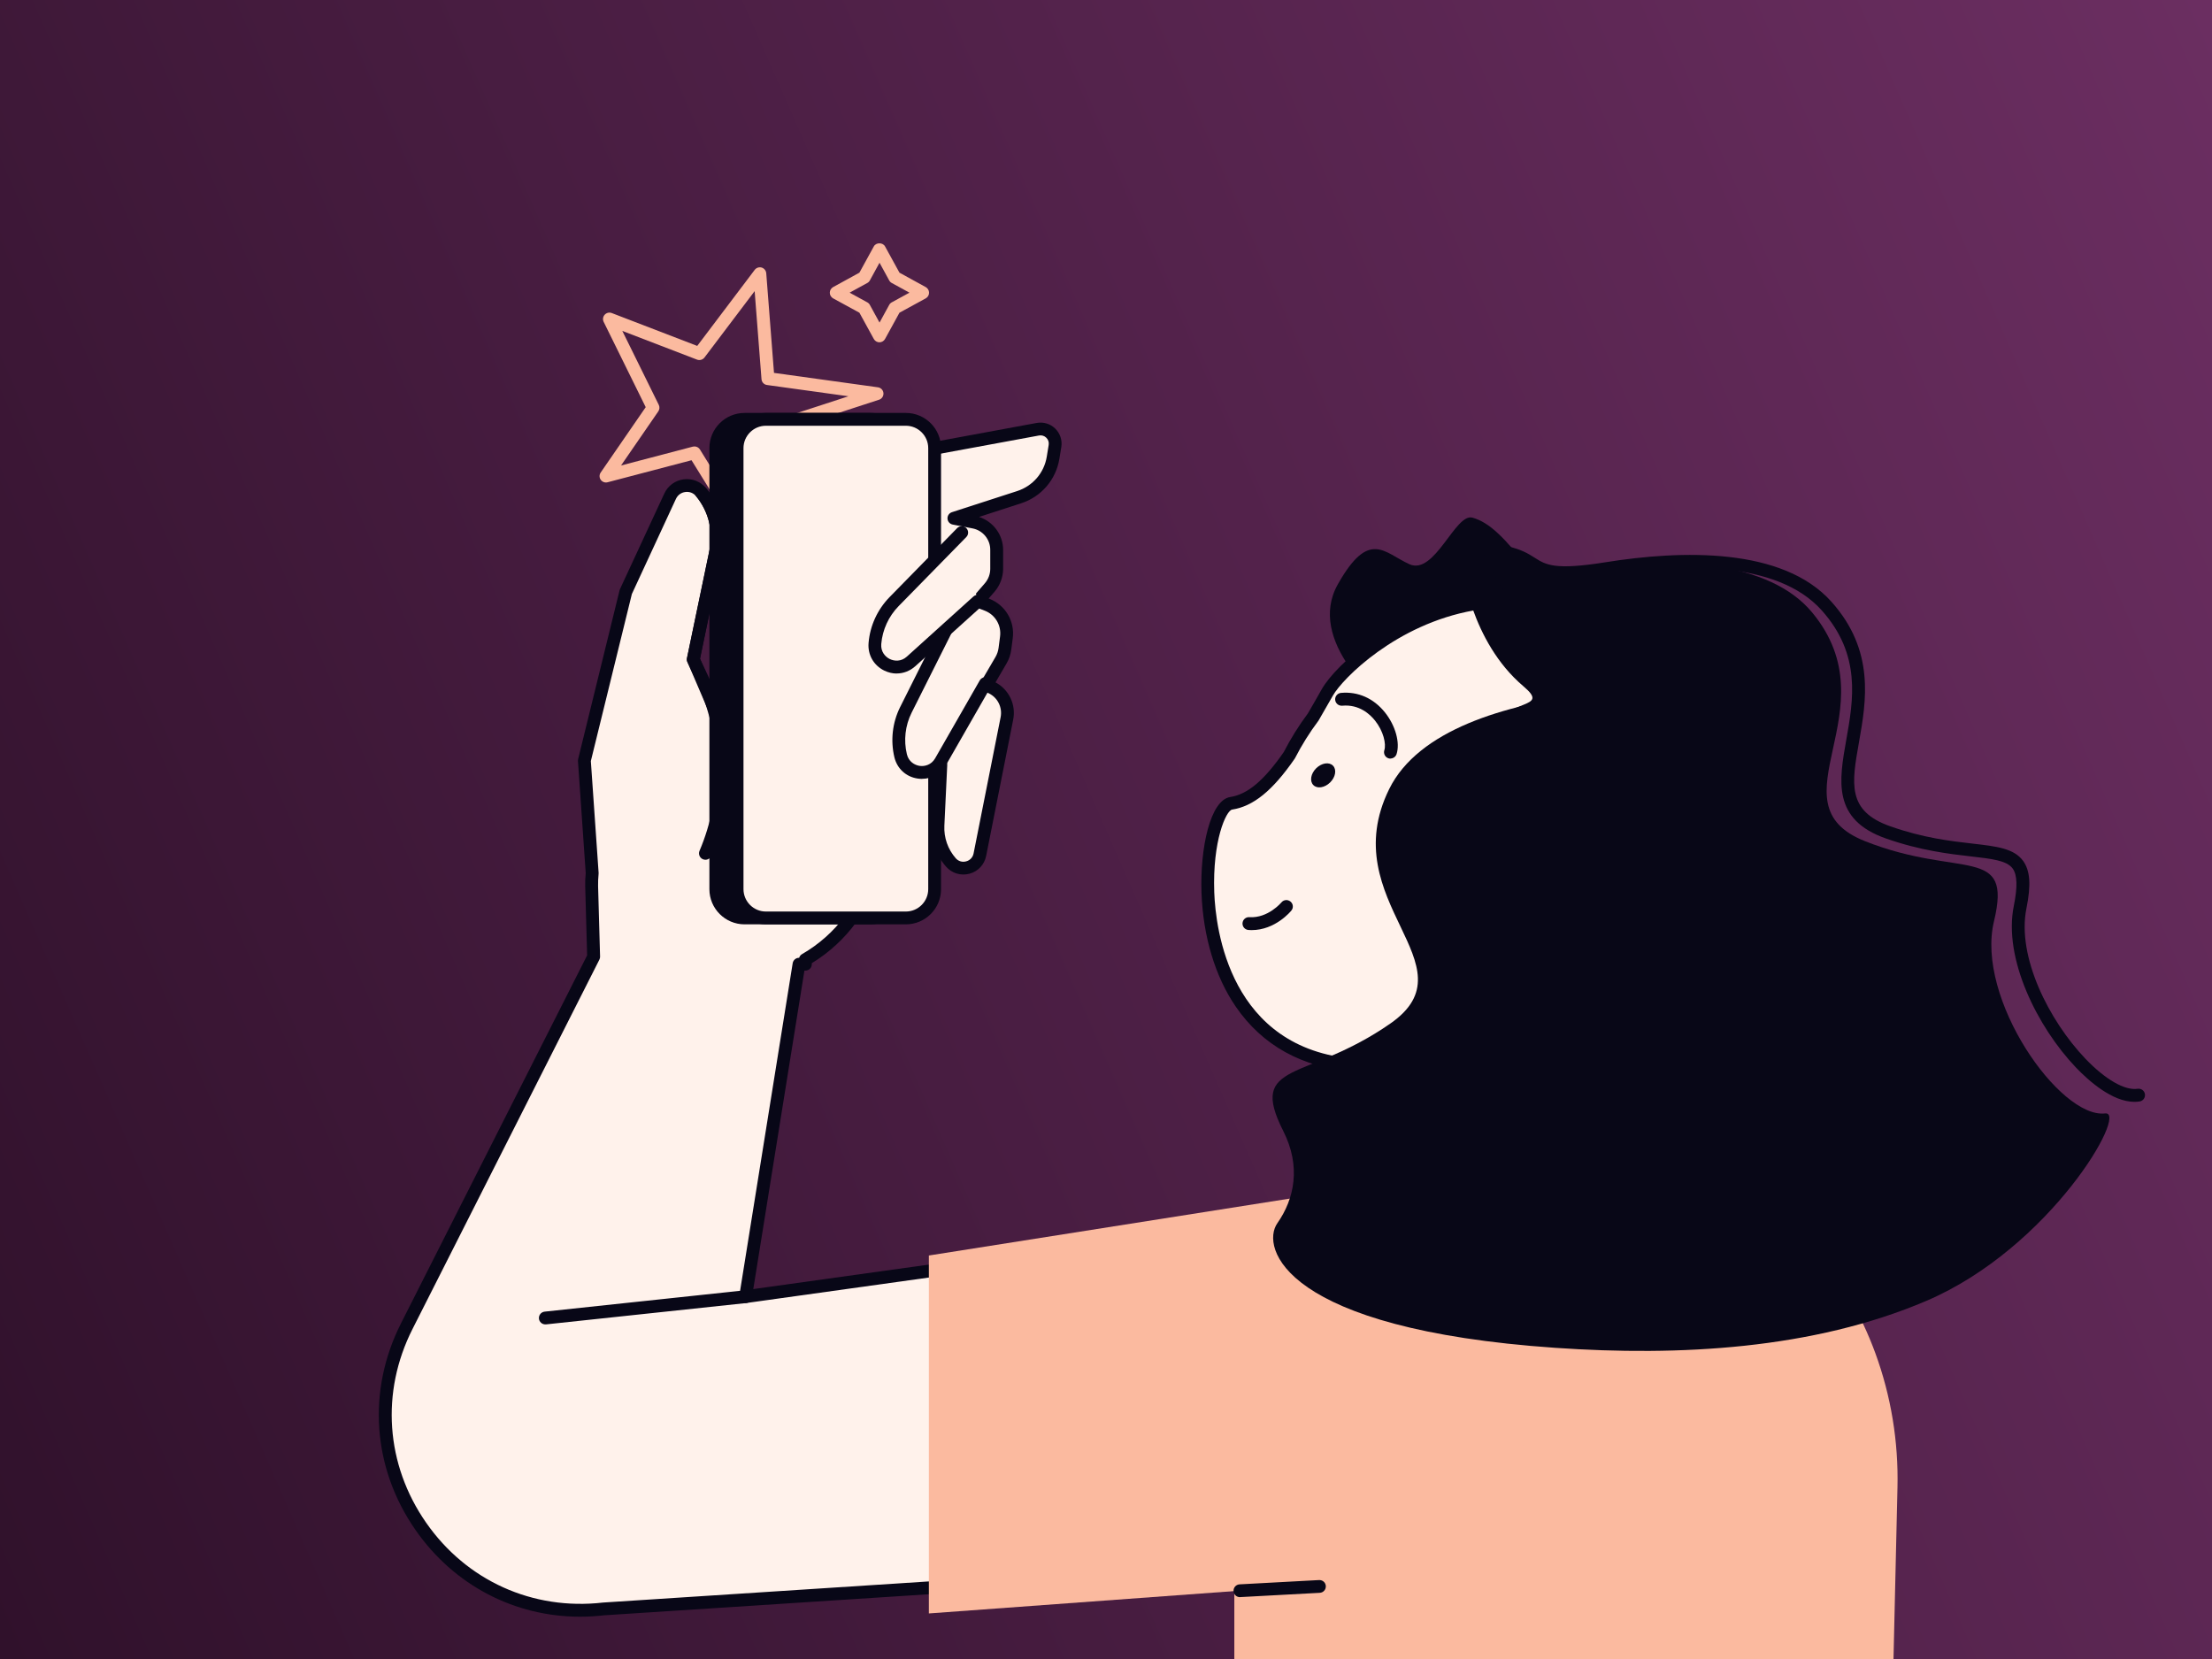 <svg width="800" height="600" viewBox="0 0 800 600" fill="none" xmlns="http://www.w3.org/2000/svg">
<rect x="0" y="0" width="800" height="600" fill="#808080" stroke="none"/>
<g clip-path="url(#clip0_639_1664)">
<rect width="800" height="600" fill="url(#paint0_linear_639_1664)"/>
<path d="M568.357 514.648L475.125 456.734L490.931 355.391L585.043 370.06L568.357 514.648Z" fill="#FFF2EB"/>
<path d="M568.357 516.965C567.94 516.965 567.5 516.849 567.129 516.618L473.897 458.704C473.109 458.217 472.692 457.29 472.831 456.386L488.636 355.02C488.845 353.745 490.004 352.888 491.278 353.096L585.368 367.766C586.596 367.951 587.453 369.087 587.314 370.315L570.628 514.903C570.535 515.691 570.05 516.386 569.331 516.733C569.007 516.896 568.659 516.965 568.334 516.965H568.357ZM477.652 455.575L566.48 510.731L582.494 371.984L492.877 358.009L477.652 455.552V455.575Z" fill="#080717"/>
<path d="M570.996 238.265C570.996 238.265 519.432 267.419 508.563 260.675C497.694 253.932 472.503 231.452 483.836 211.336C495.168 191.221 500.613 199.934 509.744 204.059C518.875 208.184 526.338 185.473 532.525 187.211C538.713 188.949 544.09 194.372 553.453 206.261C562.815 218.15 570.996 238.265 570.996 238.265Z" fill="#080717"/>
<path d="M555.376 402.806C578.157 399.817 600.08 388.183 615.885 368.6C647.82 328.994 641.887 272.68 604.228 240.907C542.467 188.764 487.497 237.338 480.058 250.386C478.32 253.445 476.628 256.411 474.959 259.238C471.622 263.688 468.725 268.346 466.269 273.143C459.618 282.761 453.013 289.319 445.25 290.501C433.407 292.309 423.905 379.979 489.791 385.24L555.353 402.806H555.376Z" fill="#FFF2EB"/>
<path d="M555.377 405.124C554.241 405.124 553.244 404.266 553.082 403.107C552.92 401.833 553.8 400.674 555.075 400.512C578.226 397.476 599.176 385.61 614.077 367.14C644.969 328.809 639.988 274.117 602.746 242.668C580.475 223.85 556.998 216.481 533.012 220.768C504.971 225.751 485.597 245.357 482.074 251.544C480.336 254.603 478.645 257.57 476.976 260.42C476.93 260.49 476.883 260.582 476.837 260.652C473.616 264.939 470.765 269.505 468.355 274.209C468.308 274.302 468.262 274.395 468.193 274.464C460.221 285.982 453.268 291.614 445.62 292.795C443.442 293.12 438.482 304.035 439.154 322.737C439.641 335.947 444.716 379.33 490 382.945C491.274 383.038 492.225 384.174 492.133 385.448C492.04 386.723 490.927 387.696 489.63 387.58C470.951 386.097 456.582 378.148 446.895 364.012C439.479 353.189 435.099 338.589 434.543 322.946C433.964 306.77 437.695 289.365 444.925 288.253C451.182 287.303 457.161 282.274 464.299 271.984C466.779 267.141 469.722 262.436 473.036 257.987C474.681 255.183 476.327 252.263 478.042 249.25C483.21 240.165 504.392 221.162 532.178 216.203C557.578 211.684 582.328 219.401 605.712 239.146C644.9 272.239 650.161 329.759 617.67 370.06C602.027 389.481 580.011 401.925 555.654 405.124C555.561 405.124 555.446 405.124 555.353 405.124H555.377Z" fill="#080717"/>
<path d="M622.649 228.555C597.018 207.906 563.739 202.924 533.844 212.147C541.978 215.716 549.765 220.305 556.926 226.075C605.593 265.31 609.254 341.509 565.106 396.294C562.649 399.33 560.101 402.227 557.459 405.008C586.381 404.822 615.326 391.821 635.28 367.071C669.903 324.105 664.248 262.089 622.649 228.532V228.555Z" fill="#080717"/>
<path d="M528.82 204.894C528.82 204.894 531.764 231.939 550.999 248.23C561.173 256.852 544.534 252.008 539.018 264.685C533.503 277.361 537.999 388.6 537.999 388.6C538.323 397.615 544.51 405.379 553.224 407.719L579.481 414.811L592.25 391.845L624.765 288.856C624.765 288.856 584.231 200.097 528.82 204.894Z" fill="#080717"/>
<path d="M452.641 336.387C452.271 336.387 451.9 336.387 451.529 336.341C450.254 336.248 449.281 335.159 449.373 333.861C449.466 332.586 450.555 331.613 451.853 331.706C458.596 332.146 463.394 326.422 463.44 326.376C464.251 325.379 465.711 325.24 466.708 326.051C467.705 326.862 467.867 328.299 467.055 329.296C466.824 329.597 461.239 336.387 452.664 336.387H452.641Z" fill="#080717"/>
<path d="M502.884 274.372C502.652 274.372 502.421 274.325 502.166 274.256C500.937 273.862 500.289 272.564 500.659 271.336C501.401 269.041 500.335 264.406 497.276 260.583C495.492 258.335 491.552 254.65 485.41 255.229C484.136 255.322 483 254.395 482.885 253.12C482.769 251.846 483.719 250.71 484.994 250.594C491.158 250.038 496.789 252.541 500.891 257.663C504.692 262.413 506.407 268.601 505.086 272.726C504.762 273.699 503.857 274.325 502.884 274.325V274.372Z" fill="#080717"/>
<path d="M481.053 282.992C479.083 284.916 476.372 285.356 474.981 283.919C473.591 282.506 474.055 279.794 476.024 277.848C477.994 275.924 480.706 275.484 482.096 276.921C483.487 278.334 483.023 281.046 481.053 282.992Z" fill="#080717"/>
<path d="M486.365 384.753L481.312 417.198C496.005 413.791 509.703 405.634 519.899 392.98C523.978 387.928 527.222 382.459 529.679 376.781C516.446 384.058 501.197 386.793 486.365 384.753Z" fill="#080717"/>
<path d="M534.78 431.96L269.683 468.947L288.988 348.717H291.305L291.259 347.048C303.889 339.794 313.136 327.651 316.658 313.282L323.356 286.006L340.273 276.458L339.231 298.474C338.999 303.387 340.668 308.184 343.912 311.892C347.226 315.669 353.414 314.001 354.387 309.088L364.167 259.818C365.07 255.253 362.776 250.664 358.581 248.625L356.774 247.744L362.011 238.799C362.752 237.524 363.239 236.087 363.448 234.627L363.981 230.502C364.653 225.404 361.733 220.514 356.936 218.683L353.669 217.431L357.979 212.449C359.578 210.595 360.459 208.231 360.482 205.798V198.938C360.528 194.025 357.052 189.784 352.208 188.834L345.025 187.443L368.64 179.796C375.082 177.71 379.81 172.217 380.899 165.543L381.594 161.279C382.197 157.664 379.021 154.558 375.429 155.23L326.6 164.245L282.916 192.634L260.205 260.444L250.796 238.497L258.929 199.471C260.505 191.893 258.559 183.99 253.6 178.011C250.471 174.234 244.469 175.021 242.43 179.471L226.369 214.094L211.398 275.09L214.225 315.808C214.086 317.361 213.994 318.96 214.041 320.559L214.759 346.075L147.181 479.654C121.735 529.943 162.43 588.367 218.42 581.948L557.954 559.932L534.826 432.007L534.78 431.96Z" fill="#FFF2EB"/>
<path d="M209.841 584.705C186.087 584.705 164.233 573.373 150.282 553.35C134.662 530.917 132.693 502.968 145.045 478.565L212.345 345.518L211.649 320.606C211.602 319.099 211.649 317.57 211.834 315.762L209.03 275.229C209.03 274.998 209.03 274.743 209.099 274.511L224.07 213.515C224.116 213.376 224.163 213.237 224.209 213.098L240.27 178.474C241.568 175.67 244.186 173.747 247.269 173.353C250.351 172.959 253.363 174.141 255.333 176.528C260.756 183.086 262.888 191.615 261.15 199.934L253.178 238.265L259.899 253.955L280.686 191.916C280.849 191.429 281.173 190.989 281.613 190.711L325.298 162.322C325.553 162.16 325.831 162.044 326.132 161.974L374.962 152.959C377.395 152.519 379.897 153.284 381.659 155.022C383.42 156.76 384.232 159.239 383.838 161.673L383.142 165.937C381.891 173.492 376.607 179.656 369.307 182.02L354.081 186.957C359.226 188.625 362.818 193.445 362.795 198.961V205.821C362.749 208.81 361.659 211.707 359.713 213.978L357.557 216.458L357.743 216.527C363.559 218.752 367.082 224.639 366.271 230.826L365.738 234.951C365.507 236.736 364.927 238.428 364 240.004L360.037 246.794C364.904 249.366 367.522 254.859 366.433 260.281L356.654 309.551C356.028 312.703 353.71 315.183 350.605 315.994C347.499 316.828 344.255 315.831 342.146 313.421C338.484 309.25 336.63 303.896 336.885 298.358L337.743 280.536L325.344 287.535L318.902 313.839C315.38 328.161 306.201 340.675 293.594 348.346V348.647C293.618 349.273 293.386 349.875 292.946 350.339C292.506 350.779 291.903 351.034 291.277 351.034H290.929L272.436 466.213L534.428 429.666C535.656 429.481 536.814 430.315 537.022 431.543L560.151 559.468C560.267 560.117 560.105 560.789 559.688 561.299C559.271 561.809 558.668 562.133 558.019 562.18L218.486 584.196C215.589 584.52 212.691 584.705 209.818 584.705H209.841ZM213.688 275.252L216.493 315.6C216.493 315.716 216.493 315.855 216.493 315.971C216.331 317.662 216.284 319.076 216.307 320.443L217.026 345.959C217.026 346.353 216.956 346.723 216.77 347.071L149.193 480.651C137.629 503.501 139.482 529.688 154.105 550.685C168.729 571.704 192.669 582.504 218.092 579.584L555.146 557.73L532.874 434.556L269.979 471.242C269.261 471.358 268.52 471.103 268.01 470.57C267.501 470.036 267.269 469.318 267.385 468.577L286.688 348.346C286.874 347.233 287.848 346.399 288.983 346.399H289.03C289.192 345.843 289.562 345.356 290.096 345.055C302.216 338.079 311.069 326.306 314.406 312.749L321.103 285.472C321.265 284.847 321.659 284.314 322.215 284.012L339.134 274.464C339.875 274.047 340.779 274.071 341.498 274.511C342.216 274.951 342.633 275.762 342.586 276.597L341.544 298.613C341.335 302.946 342.795 307.118 345.646 310.385C346.596 311.475 348.01 311.915 349.423 311.521C350.837 311.15 351.833 310.061 352.111 308.647L361.891 259.378C362.586 255.855 360.825 252.286 357.581 250.733L355.773 249.853C355.193 249.575 354.753 249.065 354.567 248.439C354.382 247.813 354.452 247.141 354.777 246.585L360.014 237.64C360.616 236.62 360.988 235.508 361.15 234.326L361.683 230.201C362.216 226.145 359.921 222.298 356.097 220.838L352.829 219.587C352.134 219.308 351.601 218.729 351.416 217.987C351.231 217.246 351.416 216.481 351.902 215.902L356.213 210.919C357.441 209.482 358.136 207.652 358.136 205.774V198.915C358.183 195.114 355.472 191.823 351.741 191.105L344.556 189.714C343.513 189.506 342.748 188.648 342.679 187.582C342.609 186.516 343.281 185.566 344.278 185.241L367.893 177.594C373.524 175.763 377.627 171.012 378.577 165.172L379.272 160.908C379.434 159.935 379.11 158.984 378.414 158.312C377.719 157.617 376.769 157.339 375.796 157.501L327.43 166.424L284.812 194.117L262.355 261.162C262.054 262.066 261.22 262.692 260.247 262.738C259.25 262.784 258.393 262.228 258.022 261.348L248.613 239.401C248.427 238.961 248.381 238.474 248.474 238.011L256.608 198.984C258.044 192.055 256.283 184.94 251.764 179.471C250.791 178.289 249.354 177.733 247.848 177.942C246.342 178.127 245.113 179.054 244.464 180.421L228.521 214.836L213.688 275.252Z" fill="#080717"/>
<path d="M270.216 196.829C269.428 196.829 268.686 196.435 268.245 195.74L250.101 166.447L219.741 174.419C218.814 174.674 217.817 174.303 217.261 173.515C216.705 172.727 216.705 171.661 217.261 170.873L233.53 147.258L218.327 116.412C217.91 115.555 218.049 114.535 218.698 113.817C219.347 113.121 220.344 112.867 221.247 113.214L252.162 125.103L272.951 97.594C273.53 96.829 274.527 96.505 275.454 96.76C276.381 97.038 277.029 97.849 277.122 98.799L279.926 134.859L317.516 140.074C318.582 140.213 319.416 141.093 319.508 142.159C319.601 143.226 318.952 144.245 317.909 144.57L276.288 158.127L272.557 194.72C272.464 195.716 271.746 196.528 270.772 196.736C270.61 196.782 270.424 196.806 270.262 196.806L270.216 196.829ZM251.166 161.464C251.954 161.464 252.695 161.858 253.135 162.553L268.594 187.513L271.792 156.203C271.885 155.3 272.51 154.512 273.367 154.233L306.855 143.318L277.4 139.239C276.311 139.1 275.5 138.22 275.407 137.131L272.927 105.288L254.781 129.297C254.155 130.109 253.067 130.433 252.093 130.062L225.071 119.68L238.257 146.424C238.628 147.188 238.559 148.069 238.096 148.764L224.608 168.347L250.563 161.534C250.749 161.487 250.957 161.464 251.143 161.464H251.166Z" fill="#FBBA9F"/>
<path d="M255.121 310.941C254.82 310.941 254.519 310.872 254.217 310.756C253.035 310.246 252.503 308.902 252.99 307.72C261.356 288.114 260.961 265.774 251.9 246.469L248.609 239.47C248.401 239.007 248.33 238.497 248.446 238.01L256.581 198.984C258.018 192.054 256.257 184.94 251.738 179.471C250.927 178.497 251.066 177.014 252.039 176.203C253.036 175.392 254.496 175.531 255.307 176.504C260.73 183.063 262.861 191.591 261.123 199.911L253.151 238.196L256.117 244.499C265.735 265.009 266.152 288.693 257.276 309.528C256.905 310.408 256.048 310.941 255.144 310.941H255.121Z" fill="#080717"/>
<path d="M269.29 331.961H314.852C320.599 331.961 325.258 327.303 325.258 321.556V162.044C325.258 156.297 320.599 151.638 314.852 151.638H269.29C263.543 151.638 258.885 156.297 258.885 162.044V321.556C258.885 327.303 263.543 331.961 269.29 331.961Z" fill="#080717"/>
<path d="M314.848 334.302H269.286C262.264 334.302 256.562 328.601 256.562 321.579V162.067C256.562 155.045 262.264 149.344 269.286 149.344H314.848C321.87 149.344 327.57 155.045 327.57 162.067V321.579C327.57 328.601 321.87 334.302 314.848 334.302ZM269.286 153.979C264.836 153.979 261.197 157.617 261.197 162.067V321.579C261.197 326.028 264.836 329.667 269.286 329.667H314.848C319.298 329.667 322.935 326.028 322.935 321.579V162.067C322.935 157.617 319.298 153.979 314.848 153.979H269.286Z" fill="#080717"/>
<path d="M277.004 331.961H327.617C333.364 331.961 338.023 327.303 338.023 321.556V162.044C338.023 156.297 333.364 151.638 327.617 151.638H277.004C271.257 151.638 266.598 156.297 266.598 162.044V321.556C266.598 327.303 271.257 331.961 277.004 331.961Z" fill="#FFF2EB"/>
<path d="M327.617 334.302H276.98C269.958 334.302 264.258 328.601 264.258 321.579V162.067C264.258 155.045 269.958 149.344 276.98 149.344H327.617C334.639 149.344 340.341 155.045 340.341 162.067V321.579C340.341 328.601 334.639 334.302 327.617 334.302ZM276.98 153.979C272.531 153.979 268.893 157.617 268.893 162.067V321.579C268.893 326.028 272.531 329.667 276.98 329.667H327.617C332.067 329.667 335.706 326.028 335.706 321.579V162.067C335.706 157.617 332.067 153.979 327.617 153.979H276.98Z" fill="#080717"/>
<path d="M341.954 228.184L327.609 256.782C325.083 261.903 324.411 267.767 325.732 273.329C327.377 280.258 336.671 281.602 340.216 275.414L356.346 247.257L341.954 228.184Z" fill="#FFF2EB"/>
<path d="M333.476 281.695C332.966 281.695 332.456 281.648 331.923 281.579C327.705 280.976 324.461 278.01 323.464 273.862C322.027 267.79 322.746 261.347 325.527 255.762L339.872 227.141C340.451 226.006 341.841 225.542 342.977 226.098C344.113 226.678 344.576 228.068 344.02 229.204L329.675 257.802C327.381 262.413 326.778 267.744 327.984 272.772C328.632 275.484 330.787 276.712 332.595 276.99C334.402 277.245 336.812 276.666 338.203 274.256L354.334 246.098C354.959 244.986 356.396 244.592 357.485 245.241C358.597 245.867 358.992 247.303 358.343 248.393L342.213 276.55C340.359 279.794 337.091 281.672 333.452 281.672L333.476 281.695Z" fill="#080717"/>
<path d="M347.824 192.611L323.351 217.593C319.342 221.672 316.908 227.026 316.421 232.727C315.819 239.841 324.232 243.989 329.539 239.215L353.618 217.477L347.824 192.611Z" fill="#FFF2EB"/>
<path d="M324.327 243.596C322.797 243.596 321.244 243.225 319.761 242.506C315.937 240.606 313.783 236.782 314.13 232.541C314.64 226.307 317.352 220.444 321.708 215.971L346.181 190.989C347.085 190.085 348.544 190.062 349.448 190.966C350.352 191.87 350.376 193.329 349.472 194.233L324.999 219.216C321.384 222.901 319.159 227.767 318.719 232.912C318.487 235.693 320.155 237.524 321.777 238.335C323.423 239.146 325.902 239.355 327.965 237.478L352.044 215.74C352.994 214.882 354.454 214.952 355.312 215.902C356.169 216.852 356.099 218.312 355.149 219.169L331.071 240.907C329.124 242.669 326.737 243.572 324.303 243.572L324.327 243.596Z" fill="#080717"/>
<path d="M446.411 602.017V439.214L548.657 414.811C602.863 401.879 657.742 433.467 678.252 489.411C683.906 504.845 686.64 521.369 686.246 537.962L684.763 601.994C684.763 601.994 444.325 599.769 446.364 601.994L446.411 602.017Z" fill="#FBBA9F"/>
<path d="M534.778 422.713L335.938 454.069V583.523L557.883 567.278L534.778 422.713Z" fill="#FBBA9F"/>
<path d="M448.446 577.637C447.218 577.637 446.198 576.687 446.129 575.435C446.059 574.161 447.032 573.072 448.307 573.002L477.067 571.449C478.388 571.403 479.43 572.353 479.5 573.628C479.569 574.902 478.596 575.992 477.322 576.061L448.561 577.614C448.561 577.614 448.469 577.614 448.446 577.614V577.637Z" fill="#080717"/>
<path d="M318.07 123.805C317.212 123.805 316.448 123.342 316.031 122.6L310.816 113.098L301.315 107.907C300.573 107.49 300.109 106.725 300.109 105.868C300.109 105.01 300.573 104.245 301.315 103.828L310.816 98.614L316.031 89.112C316.842 87.629 319.275 87.629 320.086 89.112L325.301 98.614L334.803 103.828C335.544 104.245 336.008 105.01 336.008 105.868C336.008 106.725 335.544 107.49 334.803 107.907L325.301 113.098L320.086 122.6C319.669 123.342 318.905 123.805 318.047 123.805H318.07ZM307.271 105.845L313.667 109.344C314.061 109.553 314.385 109.877 314.594 110.271L318.094 116.667L321.592 110.271C321.801 109.877 322.126 109.553 322.52 109.344L328.916 105.845L322.52 102.345C322.126 102.137 321.801 101.812 321.592 101.418L318.094 95.022L314.594 101.418C314.385 101.812 314.061 102.137 313.667 102.345L307.271 105.845Z" fill="#FBBA9F"/>
<path d="M197.214 478.982C196.055 478.982 195.036 478.101 194.92 476.919C194.781 475.645 195.707 474.509 196.982 474.37L269.427 466.653C270.725 466.537 271.837 467.441 271.976 468.715C272.115 469.99 271.188 471.125 269.913 471.264L197.468 478.982C197.468 478.982 197.306 478.982 197.214 478.982Z" fill="#080717"/>
<path d="M771.943 398.496C763.925 398.496 755.397 390.894 750.831 386.12C736.764 371.381 724.504 346.607 728.305 327.743C729.719 320.744 729.58 316.41 727.911 314.116C725.802 311.219 720.379 310.594 712.848 309.736C705.13 308.855 694.54 307.627 682.072 303.247C662.605 296.411 665.108 282.413 667.727 267.581C670.299 253.143 673.195 236.782 658.873 220.768C642.605 202.553 607.75 203.758 581.377 207.952C561.238 211.174 557.229 208.624 552.594 205.681C550.532 204.36 548.377 203.016 544.089 202.089C542.838 201.834 542.027 200.583 542.305 199.331C542.56 198.08 543.788 197.292 545.062 197.547C550.184 198.636 552.78 200.281 555.097 201.742C559.106 204.291 562.258 206.284 580.682 203.341C608.214 198.937 644.714 197.871 662.373 217.64C678.202 235.345 674.934 253.653 672.338 268.369C669.673 283.386 667.911 293.305 683.647 298.844C695.629 303.062 705.479 304.197 713.404 305.101C722.095 306.098 728.374 306.816 731.688 311.358C734.238 314.881 734.609 320.049 732.871 328.623C729.395 345.935 740.982 369.04 754.215 382.899C761.399 390.408 768.467 394.486 773.102 393.768C774.354 393.583 775.559 394.44 775.744 395.715C775.93 396.989 775.073 398.171 773.798 398.356C773.195 398.449 772.593 398.496 771.967 398.496H771.943Z" fill="#080717"/>
<path d="M761.336 402.69C744.951 404.568 714.407 361.138 721.151 333.189C727.895 305.264 709.008 317.894 674.5 304.221C639.993 290.548 684.419 256.666 655.45 221.579C639.853 202.692 605.647 201.464 576.424 204.963C547.224 208.463 554.084 201.232 540.226 197.733C530.933 195.392 538.858 209.876 573.18 251.313C544.536 254.812 512.972 263.943 502.427 285.356C482.289 326.167 533.296 348.948 502.868 370.153C472.439 391.381 451.141 383.432 464.119 409.064C470.608 421.879 468.128 433.606 461.987 442.366C455.846 451.126 464.073 480.674 562.543 487.464C607.247 490.546 655.636 487.997 696.632 470.5C741.591 451.334 769.934 401.694 761.359 402.69H761.336Z" fill="#080717"/>
</g>
<defs>
<linearGradient id="paint0_linear_639_1664" x1="800" y1="-2.71726e-05" x2="-91.619" y2="391.164" gradientUnits="userSpaceOnUse">
<stop stop-color="#6B2E61"/>
<stop offset="1" stop-color="#30112B"/>
</linearGradient>
<clipPath id="clip0_639_1664">
<rect width="800" height="600" fill="white"/>
</clipPath>
</defs>
</svg>

